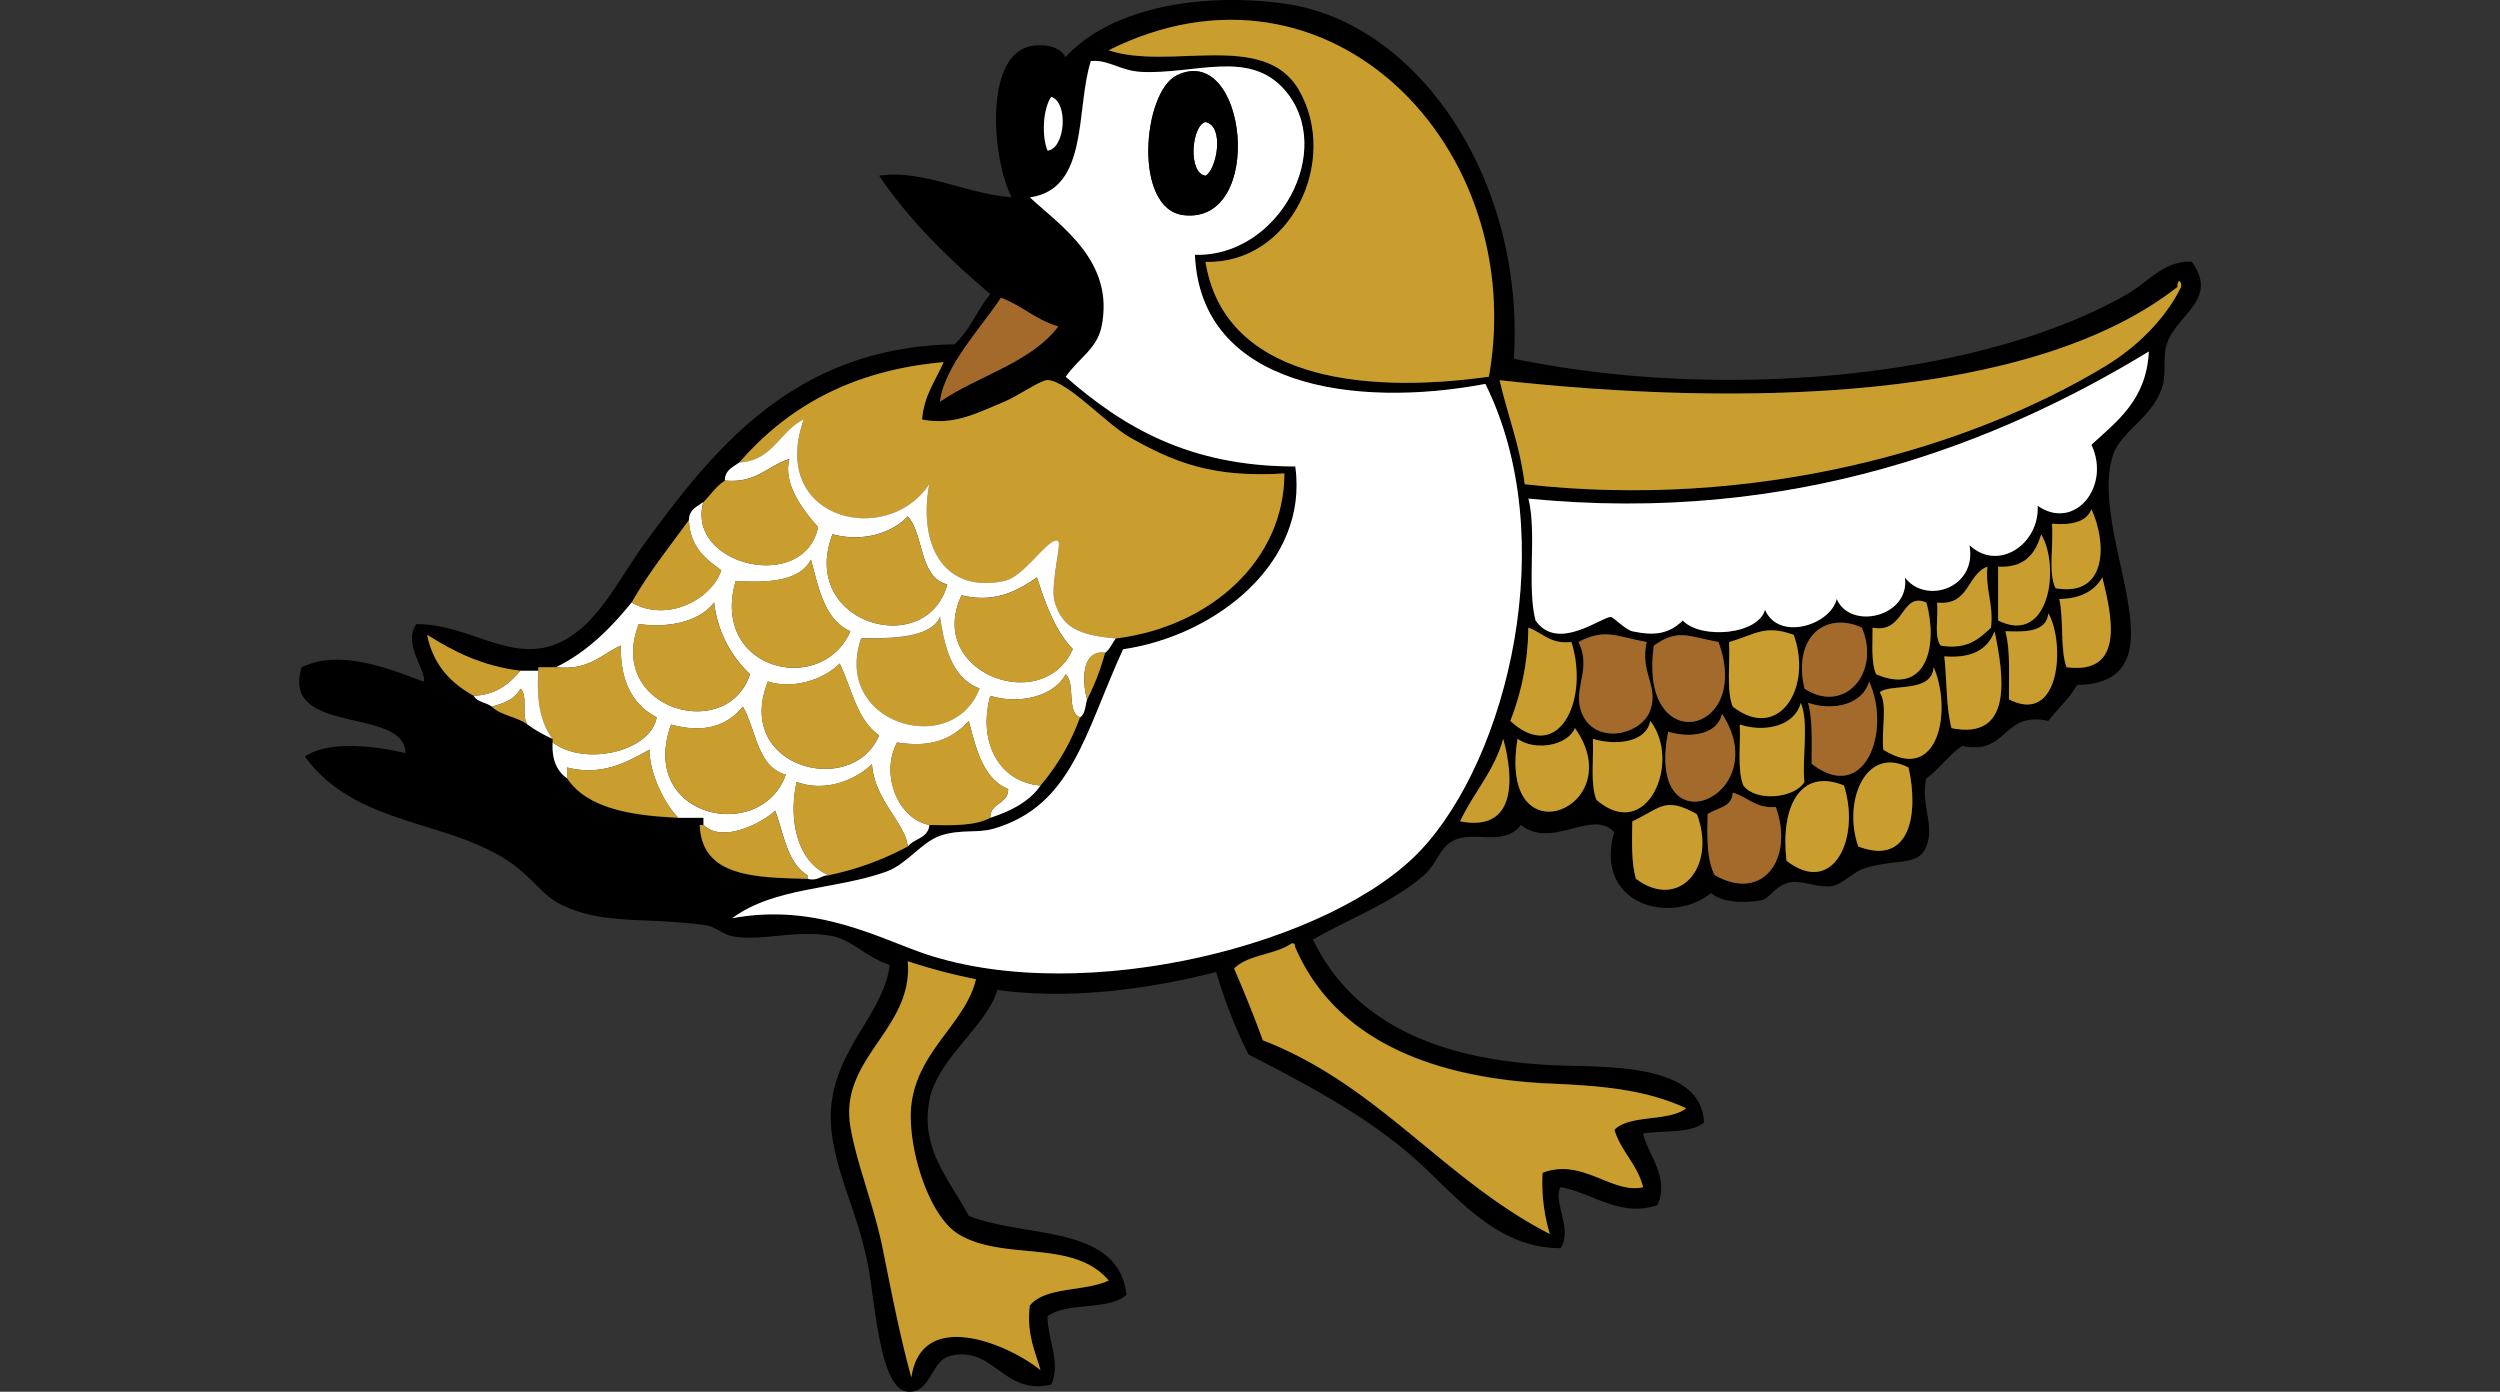 <?xml version="1.0" encoding="UTF-8" standalone="no"?>
<svg
   viewBox="0 0 547 304.51"
   version="1.1"
   id="svg114"
   sodipodi:docname="lynx-dolores.inks.svg"
   inkscape:version="1.1.1 (3bf5ae0d25, 2021-09-20)"
   xmlns:inkscape="http://www.inkscape.org/namespaces/inkscape"
   xmlns:sodipodi="http://sodipodi.sourceforge.net/DTD/sodipodi-0.dtd"
   xmlns:xlink="http://www.w3.org/1999/xlink"
   xmlns="http://www.w3.org/2000/svg"
   xmlns:svg="http://www.w3.org/2000/svg"
   xmlns:rdf="http://www.w3.org/1999/02/22-rdf-syntax-ns#"
   xmlns:cc="http://creativecommons.org/ns#"
   xmlns:dc="http://purl.org/dc/elements/1.1/">
  <rect x="0" y="0" width="547" height="304.51" fill="#333333" stroke="none"/>
  <defs
     id="defs118" />
  <sodipodi:namedview
     id="namedview116"
     pagecolor="#ffffff"
     bordercolor="#666666"
     borderopacity="1.0"
     inkscape:pageshadow="2"
     inkscape:pageopacity="0.0"
     inkscape:pagecheckerboard="0"
     showgrid="false"
     inkscape:zoom="2.250457"
     inkscape:cx="237.28513"
     inkscape:cy="152.41348"
     inkscape:window-width="1723"
     inkscape:window-height="935"
     inkscape:window-x="36"
     inkscape:window-y="0"
     inkscape:window-maximized="1"
     inkscape:current-layer="svg114" />
  <title
     id="title2">dolores</title>
  <a
     id="a259"
     target="_blank"
     xlink:href="https://www.openstenoproject.org/community/"
     xlink:title=" ufdfd,community">
    <g
       id="dolores">
      <desc
         id="desc229"> ufdfd,dolores osproj bird</desc>
      <title
         id="title227"> ufdfd,dolores</title>
      <path
         d="m 205.69,135 c 1,7.1 2.78,13.44 8.64,15.69 -5.82,15.4 -32.35,7.75 -25.9,-11 4.8,-0.06 15.09,0.41 17.26,-4.69 z"
         style="fill:#ca9e2e"
         id="path84" />
      <path
         d="m 479.57,57.28 c 6,8.31 -3.38,11.5 -5.49,18.05 -0.8,2.49 -0.22,6.39 -0.79,8.63 -1.83,7.26 -9.26,10.24 -11,15.7 -5.51,17.52 16.66,49.73 -7.84,50.22 -1.68,3 -4.23,5.19 -6.28,7.85 -10.29,-2.17 -8.65,7.56 -18.84,5.49 -3,2 -4.91,5 -7.84,7.07 -1.36,5.57 1.88,10.19 0,14.91 -1.74,4.36 -6.31,2.64 -13.35,4.71 -2.4,0.7 -5,3.48 -7.06,3.92 -2.79,0.6 -7,-1.31 -9.42,-0.78 -3.4,0.73 -4.41,3.6 -6.28,3.92 -5,0.86 -9,0.16 -11,-1.57 -8.84,7.13 -25.71,2.52 -21.19,-13.34 -4.92,-5.17 -13.62,3.88 -20.4,-1.57 -3.68,4.68 -9.48,1.47 -14.12,3.14 -3.61,1.29 -4.19,5.35 -7.07,7.85 -7.07,6.15 -16.56,9.58 -24.33,14.12 8.63,17.69 26.46,26.26 52.58,27.47 11.36,0.53 32.39,-0.73 33,12.56 -2.88,2.36 -8.77,1.7 -13.35,2.36 1.08,4.8 5.89,9.62 3.14,15.69 -8.16,2.81 -14.4,-2.79 -21.2,-3.93 -1.76,3 2.77,9.32 0,13.35 -15.15,0 -23.84,-13 -33.74,-21.19 -10.28,-8.55 -22.2,-14.86 -34.53,-21.19 a 109.57,109.57 0 0 1 -7.07,-18.05 c -13.37,3.43 -31.33,6.26 -47.87,3.92 -2.23,7.81 -13.28,15.13 -14.91,24.33 -1.9,10.69 4.34,17 8.63,25.11 12.34,4.93 32.76,1.78 34.53,17.27 -3.81,3.52 -13.15,1.51 -17.27,4.71 -0.05,4.94 3,10.32 0.79,14.92 -10.41,2.49 -12.57,-8.54 -22,-6.28 -4.48,1.07 -4.22,8.29 -9.42,7.84 -6.08,-0.53 -7.08,-19.38 -8.63,-27.47 -2.24,-11.62 -6.31,-18.31 -7.85,-28.25 -2.66,-17.24 11.22,-25.67 12.56,-37.67 -5.21,-1.63 -8.09,-5.39 -12.56,-6.28 -7.9,-1.56 -15.4,1.29 -22,0 -1.75,-0.34 -3.84,-2.11 -5.49,-2.35 -13.43,-1.92 -22.9,0.06 -32.17,-4.71 -4.18,-2.16 -6.37,-6.49 -12.55,-10.2 -13.79,-8.28 -32.43,-7.35 -43.17,-22 5.1,-3.64 15.47,-2.3 22,-0.79 C 88.62,154.54 61.33,161.07 66,146 c 8.52,-4.2 19.84,0.61 26.68,3.14 C 93.52,147 88,141 91.11,136.55 c 13.22,0 23.08,11.19 35.32,1.57 5.91,-4.65 9.88,-12.76 14.91,-19.62 14.89,-20.31 32.53,-42.55 67.49,-43.16 3.33,-3 5,-7.54 7.84,-11 -9.06,-7.68 -17.56,-15.93 -24.32,-25.9 9.53,-1.42 19,4 29,4.71 -4.17,-7.89 -6.2,-30.54 3.93,-33 2.1,-0.5 6.38,-0.47 7.84,2.35 9.71,-10.58 29.07,-14.29 47.88,-11.71 29.34,4 52.71,38.63 50.23,77.69 44.57,9.31 101.52,4.61 134.2,-14.12 4.63,-2.65 8.1,-7.43 14.14,-7.08 z m -2.35,5.49 c 0.18,-1.34 -0.89,-1.94 -0.79,0 -31.77,25 -94.94,26.33 -148.32,20.41 1.76,7.66 4.46,14.37 5.49,22.75 50.25,5.66 97,-7.62 127.14,-25.9 6.83,-4.12 13.04,-10.22 16.48,-17.25 z M 457.6,97.31 c 5.74,-5.25 12.06,-9.93 12.56,-20.4 -32.56,19.82 -77.61,37.93 -135.77,32.18 1.87,7.54 -0.38,19.21 1.56,26.68 4.84,6.91 14.32,-0.8 16.48,-0.79 0.54,0 3.14,2.81 4.72,3.14 4.74,1 7.92,0.63 11,-2.36 4,4.19 16.58,3.1 18,-2.36 2.94,6.94 14.3,3.4 15.69,-2.35 3,7 16.09,3.86 14.92,-4.71 4.54,6 15.86,2.35 14.12,-7.07 6.45,6 15.41,-0.45 14.91,-8.63 8.09,5.64 16.14,-4.17 11.81,-13.33 z M 452.11,146 c 13,1.76 9.86,-11.46 7.85,-19.62 -1.71,3 -4.81,4.61 -9.42,4.71 1,4.45 0.16,10.79 1.57,14.91 z m -2.35,-17.27 c 11.65,2 11.07,-10.45 7.84,-17.27 -1.11,2.81 -4.35,3.5 -8.63,3.14 0.41,4.54 -0.88,10.8 0.79,14.1 z M 439.56,153 c 11.22,5.77 12.35,-12.22 8.63,-18.84 -0.4,4 -4.78,4.12 -9.42,3.93 1.15,4.11 0.72,9.77 0.79,14.91 z m -2.36,-17.27 c 11.15,5.57 13.67,-11.63 9.42,-18.84 -1.26,4.23 -3.62,7.37 -9.42,7.07 q 0,5.92 0,11.81 z M 427,159.31 c 13.89,2.79 11.26,-12.25 9.42,-21.19 -1.5,4 -5,6 -11,5.49 0.58,5.23 0.38,11.14 1.58,15.7 z m 8.63,-22 c 0.59,-5.29 -1.26,-8.16 -0.79,-13.34 -4.55,1.73 -3.93,8.63 -11,7.85 0.29,3.1 -0.72,7.51 0.79,9.42 5.93,0.97 8.37,-1.54 11,-3.9 z M 412.09,164 c 12.2,7.7 15,-8.8 11,-18.05 -0.42,5.85 -9.61,3.52 -11.77,5.49 1.79,2.65 0.26,8.64 0.77,12.56 z m -1.57,-16.48 c 11.17,4.81 13.51,-6.46 11,-15.69 -5.62,-2.46 -4.71,6.93 -11.77,5.49 0.03,3.68 -0.37,7.68 0.77,10.22 z m -3.92,37.67 c 11.46,4.39 13.24,-7.36 11,-17.27 -9.32,-4.83 -14.46,7.3 -11,17.29 z m -10.21,-18.05 c 11.6,9 17.57,-7.16 12.56,-18 -1.28,4.86 -7.64,6.6 -13.34,4.71 1.02,3.65 0.8,8.57 0.78,13.3 z m -1.57,-16.48 c 8.78,5.73 16.73,-3.51 12.55,-13.34 -7.79,-3.59 -15.19,1.86 -12.55,13.35 z m -3.93,37.67 c 10.29,8 16.24,-5 12.56,-16.48 -9.73,-3.92 -13.91,4.88 -12.56,16.49 z m 3.93,-17.26 c -0.52,-5.5 1,-13.07 -0.79,-17.27 -1.28,4.87 -7.64,6.6 -13.35,4.71 0.21,4.51 -0.59,10 0.79,13.34 2.78,3.67 11.25,2.8 13.35,-0.77 z M 379.13,154.6 c 10,7.81 17.55,-4 13.34,-15.7 -6.42,-2.32 -8.4,0 -14.12,1.57 0.22,4.75 -0.64,10.53 0.78,14.13 z m -3.93,36.88 c 10.48,6 17.4,-3.58 13.35,-14.91 -4.54,0.35 -6.14,-2.24 -9.42,-3.14 -0.12,3.29 -3.52,3.28 -5.49,4.71 -0.12,5.08 -0.19,10.13 1.56,13.35 z M 365,160.1 c -5.14,26.45 23.67,14.23 11.77,-3.93 -0.92,4.59 -7.02,5.42 -11.77,3.93 z m -3.14,-18.84 c -3.54,24.74 21.71,19.88 14.12,-0.79 -6.75,-1.24 -8.83,-2.93 -14.12,0.79 z m -3.93,51 c 9.3,7 17.76,-2.45 13.35,-14.13 -7.08,-3.89 -7.73,-1.43 -14.12,1.57 -0.07,4.53 -0.16,9.08 0.77,12.57 z m -4.71,54.93 c 3.36,-3.44 11.88,-1.73 15.69,-4.71 -9.61,-4.46 -20.43,-5 -30.6,-5.49 -25.77,-1.33 -46.41,-10 -54.94,-29.83 0,-0.48 -0.11,-0.93 -0.79,-0.79 -3.52,2.49 -9.59,2.44 -12.56,5.49 2.21,5.11 4.33,10.32 6.28,15.69 25.28,9.78 39.61,30.5 62.78,42.38 a 39,39 0 0 1 -1.57,-13.35 c 8.59,-3.39 15.3,4.75 22,3.14 -1.26,-4.98 -4.8,-7.72 -6.29,-12.51 z M 349.3,175 c 11,9.54 18.72,-8.32 11.77,-17.27 -0.91,4.81 -7.63,5.42 -12.56,3.92 0.21,4.52 -0.58,10.02 0.79,13.35 z m 11.77,-19.62 c 1.88,-5.42 -2.3,-8.11 -0.79,-14.91 -6.68,-1.18 -9,-3.07 -14.91,0 3.05,6.14 -1.52,10.32 0.79,15.7 2.97,6.95 13.02,4.67 14.92,-0.79 z m -29,6.28 c -4.41,27 24.93,15.17 12.56,-2.35 -1.69,3.88 -8.75,5.08 -12.63,2.35 z m -1.57,-3.92 c 10.51,9.67 17.35,-4.53 13.35,-17.27 -4.69,0.51 -6.3,-2.07 -9.42,-3.14 a 57,57 0 0 1 -3.97,20.41 z m -11,22 c 12.48,2.4 11.73,-9.62 9.42,-18.05 -2.01,7.14 -6.55,11.76 -9.44,18.02 z m 6.28,-97.31 c 8.92,-50.12 -34.95,-95.55 -83.19,-71.42 13.34,4.48 34,-4.4 41.6,8.63 9,15.49 -1.79,38.2 -20.4,37.67 4.03,25.14 33.43,29.11 61.97,25.09 z M 310.85,186 c 19,-20.23 30.84,-68.32 14.12,-102 -28.35,5.41 -62.29,0.75 -63.56,-28.25 18.33,0.54 31,-23.05 19.62,-36.1 -7.8,-8.91 -19.67,-3.33 -31.39,-3.92 -4.52,-0.23 -7.22,-2.75 -11,-2.36 -3.37,10.48 -0.33,28 -13.34,29.82 6.89,6.33 18.6,14.06 15.7,28.25 -1,4.87 -4.81,6.75 -7.85,11 12.42,10.87 26.9,19.66 50.23,19.62 3,21.22 -17.6,37.1 -37.67,40 -8.34,18.09 -11,34.16 -28.25,39.24 -3.68,1.08 -7.3,0.05 -11.77,1.56 -4,1.36 -7.36,6.27 -11.77,7.85 -11.29,4.05 -24.39,3.3 -33.75,10.2 18.4,-3.46 32.49,4.56 42.38,7.85 34.91,11.6 89.04,-2.24 108.3,-22.76 z M 281,103.59 c -15.75,1 -24.08,-2.41 -33.74,-7.85 -5.12,-2.88 -13.81,-12.47 -18.05,-12.55 -1.5,0 -6.42,3.44 -9.42,4.71 -6.42,2.72 -11.18,5.23 -18.05,3.92 0.41,-5.34 3,-8.52 4.71,-12.56 -20.46,1.79 -34.4,10.07 -44.73,22 -1.34,1 -3.08,1.63 -3.14,3.93 -1.93,1.21 -3.13,3.15 -4.71,4.71 -1.35,1 -3.09,1.62 -3.14,3.92 -4.3,5.9 -8.86,11.55 -12.56,18.05 -4,4.85 -9.18,10.55 -16.48,14.12 h -3.92 v 0.79 h -3.92 c -8.4,-1 -14.63,-4.21 -20.4,-7.85 1.31,6.55 5.14,10.56 10.2,13.34 0.71,1.38 2.75,1.43 3.92,2.36 2,2 5.62,2.22 7.85,3.92 a 29.21,29.21 0 0 0 5.49,3.14 v 0.79 c -0.24,3.9 1,6.34 3.14,7.85 4.43,6.55 13.82,8.16 24.33,8.63 h 5.49 v 1.57 h -0.79 c 0.41,11.35 12,11.49 23.54,11.77 2.4,0.56 2.86,-0.8 4.71,-0.79 a 64.49,64.49 0 0 0 17.26,-6.28 c 1.37,-1.76 4.47,-1.81 4.71,-4.71 5.08,0.11 10.12,0.18 13.34,-1.57 4.52,-1.49 8.53,-3.5 11,-7.07 A 48.28,48.28 0 0 0 236.3,157 c 1.16,-0.66 1.13,-2.52 1.56,-3.92 a 50.74,50.74 0 0 0 3.93,-10.2 c 1.06,-0.77 1.56,-2.1 2.35,-3.14 20.71,-2.62 36.86,-17.11 36.86,-36.15 z m -55.69,182.07 c 3.38,-4.2 12.13,-3 17.26,-5.49 -7.84,-9.23 -23.12,-4.07 -33,-10.2 -6.63,-4.14 -11.22,-19.52 -10.2,-28.25 1.38,-11.89 11.9,-17.85 14.13,-27.47 a 123.3,123.3 0 0 1 -14.92,-3.93 c 1.32,14.85 -15,21.11 -12.55,36.1 1.33,8.13 5.1,16.95 7.06,26.68 1.91,9.53 3.79,19.28 6.28,28.25 2.24,-15.26 21.17,-7.31 28.25,-1.57 -1.17,-4.28 -3.02,-7.92 -2.31,-14.12 z M 229.23,33 c 3.87,-0.46 4.6,-10.57 0.79,-11.77 -1.76,2.51 -2.19,8.36 -0.79,11.77 z m 2.35,38.45 c -4.87,-1.4 -8,-4.57 -12.55,-6.28 -4.58,6.89 -12.34,14.83 -13.34,22.73 8.37,-5.76 19.81,-8.44 25.89,-16.48 z"
         id="path4" />
      <path
         d="m 476.44,62.78 c -0.1,-1.94 1,-1.34 0.79,0 -3.45,7 -9.66,13.13 -16.48,17.27 -30.15,18.27 -76.89,31.56 -127.14,25.9 -1,-8.38 -3.74,-15.09 -5.49,-22.75 53.38,5.91 116.55,4.54 148.32,-20.42 z"
         style="fill:#ca9e2e"
         id="path6" />
      <path
         d="m 470.16,76.91 c -0.5,10.48 -6.82,15.15 -12.56,20.4 4.33,9.16 -3.72,19 -11.77,13.34 0.5,8.18 -8.46,14.63 -14.91,8.63 1.74,9.42 -9.58,13.09 -14.12,7.07 1.17,8.57 -11.91,11.66 -14.92,4.71 -1.4,5.75 -12.76,9.29 -15.69,2.35 -1.46,5.46 -14,6.55 -18,2.36 -3.07,3 -6.25,3.37 -11,2.36 -1.57,-0.34 -4.17,-3.14 -4.72,-3.14 -2.16,0 -11.64,7.7 -16.48,0.79 -1.95,-7.47 0.31,-19.14 -1.56,-26.68 58.12,5.74 103.17,-12.38 135.73,-32.19 z"
         style="fill:#ffffff"
         id="path8" />
      <path
         d="m 368.92,242.5 c -3.81,3 -12.33,1.27 -15.69,4.71 1.49,4.79 5,7.53 6.28,12.55 -6.68,1.61 -13.38,-6.52 -22,-3.14 A 39,39 0 0 0 339.1,270 c -23.18,-11.88 -37.51,-32.6 -62.79,-42.38 -1.95,-5.37 -4.07,-10.58 -6.28,-15.69 3,-3.05 9,-3 12.56,-5.49 0.67,-0.15 0.74,0.3 0.79,0.79 8.52,19.86 29.16,28.5 54.94,29.83 10.17,0.46 20.99,0.94 30.6,5.44 z"
         style="fill:#ca9e2e"
         id="path46" />
      <a
         id="a231"
         target="_blank"
         xlink:href="https://www.openstenoproject.org/community/"
         xlink:role="help"
         xlink:title=" ufdfd,help community">
        <g
           id="3STKPWHRAOEUFRPBLGTSDZ">
          <desc
             id="desc147"> the flow of the English-y is STKPWHRAOEUFRPBLGTSDZ</desc>
          <title
             id="title145"> u+fdfd,</title>
          <path
             d="m 460,126.35 c 2,8.16 5.16,21.38 -7.85,19.62 -1.41,-4.08 -0.56,-10.42 -1.56,-14.91 4.55,-0.06 7.66,-1.71 9.41,-4.71 z"
             style="fill:#ca9e2e"
             id="path10" />
          <path
             d="m 457.6,111.43 c 3.23,6.81 3.81,19.3 -7.84,17.27 -1.67,-3.3 -0.38,-9.56 -0.79,-14.12 4.28,0.36 7.52,-0.34 8.63,-3.15 z"
             style="fill:#ca9e2e"
             id="path12" />
          <path
             d="m 448.19,134.19 c 3.72,6.62 2.6,24.61 -8.63,18.84 -0.06,-5.17 0.37,-10.83 -0.79,-14.91 4.64,0.19 9.01,0.12 9.42,-3.93 z"
             style="fill:#ca9e2e"
             id="path14" />
          <path
             d="m 446.61,116.93 c 4.25,7.21 1.73,24.41 -9.42,18.84 V 124 c 5.81,0.3 8.17,-2.84 9.42,-7.07 z"
             style="fill:#ca9e2e"
             id="path16" />
          <path
             d="m 436.41,138.12 c 1.85,8.94 4.47,24 -9.42,21.19 -1.2,-4.56 -1,-10.47 -1.57,-15.7 5.99,0.49 9.5,-1.49 10.99,-5.49 z"
             style="fill:#ca9e2e"
             id="path18" />
          <path
             d="m 434.84,124 c -0.47,5.19 1.37,8 0.79,13.34 -2.6,2.37 -5.07,4.88 -11,3.92 -1.5,-1.9 -0.49,-6.31 -0.79,-9.41 7.07,0.77 6.45,-6.13 11,-7.85 z"
             style="fill:#ca9e2e"
             id="path20" />
          <path
             d="m 423.08,146 c 4.06,9.26 1.21,25.75 -11,18.05 -0.51,-3.94 1,-9.93 -0.79,-12.56 2.17,-2 11.37,0.33 11.79,-5.49 z"
             style="fill:#ca9e2e"
             id="path22" />
          <path
             d="m 421.5,131.84 c 2.52,9.24 0.18,20.5 -11,15.69 -1.14,-2.53 -0.74,-6.58 -0.79,-10.2 7.09,1.44 6.17,-7.94 11.79,-5.49 z"
             style="fill:#ca9e2e"
             id="path24" />
          <path
             d="m 417.58,167.94 c 2.25,9.91 0.47,21.66 -11,17.27 -3.44,-9.99 1.7,-22.12 11,-17.27 z"
             style="fill:#ca9e2e"
             id="path26" />
          <path
             d="m 408.95,149.11 c 5,10.88 -1,27 -12.56,18 0,-4.73 0.24,-9.66 -0.78,-13.34 5.7,1.94 12.05,0.23 13.34,-4.66 z"
             style="fill:#a36a2c"
             id="path28" />
          <path
             d="m 407.37,137.34 c 4.18,9.83 -3.77,19.07 -12.55,13.34 -2.64,-11.5 4.76,-16.95 12.55,-13.34 z"
             style="fill:#a36a2c"
             id="path30" />
          <path
             d="m 403.45,171.86 c 3.68,11.46 -2.27,24.43 -12.56,16.48 -1.35,-11.61 2.83,-20.41 12.56,-16.48 z"
             style="fill:#ca9e2e"
             id="path32" />
          <path
             d="m 394,153.82 c 1.82,4.2 0.27,11.77 0.79,17.27 -2.1,3.56 -10.57,4.44 -13.34,0.78 -1.37,-3.33 -0.58,-8.83 -0.79,-13.34 5.74,1.89 12.09,0.16 13.34,-4.71 z"
             style="fill:#ca9e2e"
             id="path34" />
          <path
             d="m 392.46,138.9 c 4.21,11.69 -3.36,23.52 -13.34,15.7 -1.42,-3.56 -0.56,-9.39 -0.79,-14.13 5.73,-1.61 7.67,-3.89 14.13,-1.57 z"
             style="fill:#ca9e2e"
             id="path36" />
          <path
             d="m 388.54,176.58 c 4.06,11.33 -2.86,20.9 -13.35,14.91 -1.75,-3.22 -1.68,-8.26 -1.56,-13.35 2,-1.43 5.37,-1.42 5.49,-4.71 3.28,0.91 4.88,3.5 9.42,3.15 z"
             style="fill:#a36a2c"
             id="path38" />
          <path
             d="m 376.77,156.17 c 11.89,18.16 -16.92,30.38 -11.77,3.93 4.75,1.49 10.85,0.66 11.77,-3.93 z"
             style="fill:#a36a2c"
             id="path40" />
          <path
             d="m 376,140.47 c 7.58,20.66 -17.66,25.52 -14.12,0.79 5.27,-3.72 7.35,-2.03 14.12,-0.79 z"
             style="fill:#a36a2c"
             id="path42" />
          <path
             d="m 371.28,178.14 c 4.42,11.68 -4,21.18 -13.35,14.13 -1,-3.49 -0.85,-8 -0.78,-12.56 6.4,-3 7.05,-5.46 14.13,-1.57 z"
             style="fill:#ca9e2e"
             id="path44" />
          <path
             d="m 361.08,157.74 c 6.94,9 -0.75,26.8 -11.77,17.27 -1.37,-3.33 -0.59,-8.83 -0.79,-13.34 4.93,1.49 11.65,0.88 12.56,-3.93 z"
             style="fill:#ca9e2e"
             id="path48" />
          <path
             d="m 360.29,140.47 c -1.52,6.8 2.67,9.49 0.79,14.91 -1.88,5.42 -11.94,7.74 -14.91,0.79 -2.3,-5.37 2.27,-9.55 -0.79,-15.7 5.93,-3.07 8.23,-1.17 14.91,0 z"
             style="fill:#a36a2c"
             id="path50" />
          <path
             d="m 344.6,159.31 c 12.38,17.52 -17,29.33 -12.56,2.35 3.84,2.73 10.9,1.53 12.56,-2.35 z"
             style="fill:#ca9e2e"
             id="path52" />
          <path
             d="m 343.81,140.47 c 4,12.73 -2.84,26.93 -13.35,17.27 a 57,57 0 0 0 3.93,-20.4 c 3.12,1.07 4.73,3.66 9.42,3.13 z"
             style="fill:#ca9e2e"
             id="path54" />
          <path
             d="m 328.9,161.66 c 2.3,8.43 3.06,20.45 -9.42,18.05 2.89,-6.26 7.43,-10.88 9.42,-18.05 z"
             style="fill:#ca9e2e"
             id="path56" />
        </g>
      </a>
      <path
         d="m 242.57,11 c 48.24,-24.13 92.11,21.3 83.19,71.42 -28.54,4 -57.94,0 -62,-25.12 18.61,0.53 29.43,-22.18 20.4,-37.67 C 276.57,6.58 255.91,15.47 242.57,11 Z"
         style="fill:#ca9e2e"
         id="path58" />
      <path
         d="m 325,84 c 16.72,33.71 4.85,81.8 -14.12,102 -19.26,20.53 -73.39,34.37 -108.3,22.76 -9.9,-3.3 -24,-11.31 -42.38,-7.85 9.35,-6.9 22.46,-6.15 33.75,-10.2 4.41,-1.58 7.75,-6.48 11.77,-7.85 4.47,-1.51 8.09,-0.48 11.77,-1.56 17.21,-5.08 19.91,-21.15 28.25,-39.24 20.07,-2.92 40.66,-18.81 37.67,-40 -23.32,0 -37.81,-8.75 -50.23,-19.62 3,-4.24 6.85,-6.12 7.85,-11 2.91,-14.19 -8.81,-21.92 -15.69,-28.25 13,-1.81 10,-19.34 13.34,-29.82 3.77,-0.4 6.46,2.13 11,2.36 11.72,0.59 23.59,-5 31.39,3.92 11.42,13.05 -1.28,36.65 -19.62,36.1 C 262.68,84.71 296.63,89.38 325,84 Z M 259,47.08 C 277,49.14 272.86,9 257.49,16.48 250,20.12 247.84,45.8 259,47.08 Z"
         style="fill:#ffffff"
         id="path60" />
      <path
         d="m 247.28,95.74 c 9.66,5.44 18,8.84 33.74,7.85 0,19 -16.18,33.53 -36.88,36.1 -8.71,-0.75 -11.7,-2.75 -13.34,-7.84 -1.09,-3.39 1.45,-12.75 0.78,-13.35 -1.73,-1.55 -7.34,7.7 -11.77,8.64 -13.16,2.77 -19,-7.6 -16.48,-21.2 -9.14,14 -35.23,7.84 -27.47,-14.12 -5.32,2.53 -6.69,9 -14.13,9.41 10.33,-11.9 24.28,-20.19 44.73,-22 -1.72,4 -4.3,7.22 -4.71,12.56 6.87,1.31 11.63,-1.21 18.05,-3.92 3,-1.27 7.91,-4.75 9.42,-4.71 4.25,0.11 12.94,9.7 18.06,12.58 z"
         style="fill:#ca9e2e"
         id="path62" />
      <path
         d="m 263.76,26.68 c 4.24,0.91 2.46,10.41 0,11.77 -3.91,-0.58 -3.05,-11 0,-11.77 z"
         style="fill:#ffffff"
         id="path64" />
      <path
         d="M 257.49,16.48 C 272.86,9 277,49.14 259,47.08 247.84,45.8 250,20.12 257.49,16.48 Z m 6.28,22 c 2.46,-1.36 4.24,-10.87 0,-11.77 -3.06,0.74 -3.92,11.16 -0.01,11.74 z"
         id="path66" />
      <path
         d="m 244.14,139.69 c -0.79,1 -1.29,2.37 -2.35,3.14 -5.43,-0.69 -4.94,6.86 -3.93,10.2 -0.43,1.4 -0.4,3.26 -1.56,3.92 -3,-1.2 -0.93,-7.44 -3.14,-9.42 -2.4,4.65 -9.8,6.74 -16.48,4.71 -2.76,10 1.86,18.92 11,19.62 -2.46,3.56 -6.46,5.57 -11,7.07 0,-3.39 3.91,-2.89 3.92,-6.28 -5.53,-2.31 -7,-8.71 -8.63,-14.91 -4.23,4.64 -9.09,5.74 -15.69,4.71 -3.74,7 0.21,16.75 7.07,18.05 -0.24,2.9 -3.34,2.95 -4.71,4.71 -0.52,-5.07 -7.41,-10.3 -7.84,-18.05 -3.29,3.3 -10,6.34 -16.48,3.93 -2,8.71 0.47,17.84 7.07,20.4 -1.85,0 -2.31,1.35 -4.71,0.79 v -0.79 c -4.42,-2.65 -5.17,-9 -7.06,-14.13 -2.75,2.62 -11.41,7.26 -15.69,3.14 v -1.57 H 148.4 C 145,175.48 142,168.48 142.12,164 c -5,2.82 -10.47,5.85 -18.05,3.92 v 2.36 c -2.16,-1.51 -3.37,-4 -3.14,-7.85 6.84,5.3 21.41,2.11 22.75,-5.49 -5.17,-2.68 -8,-7.74 -7.84,-15.69 -4.34,1.94 -7,5.52 -14.13,4.71 7.3,-3.57 12.5,-9.27 16.48,-14.12 7.87,4.47 17.53,-0.74 19.62,-7.07 -3.51,-2.51 -6.87,-5.17 -7.07,-11 0.05,-2.3 1.79,-2.91 3.14,-3.92 -3.85,13.9 22.07,20 25.11,5.49 -3.12,-3.53 -7.75,-9.37 -6.28,-14.92 -4.8,1.49 -7.19,5.37 -14.12,4.71 0.05,-2.3 1.79,-2.91 3.14,-3.93 7.44,-0.4 8.81,-6.88 14.13,-9.41 -7.77,22 18.33,28.11 27.47,14.12 -2.5,13.6 3.32,24 16.48,21.2 4.43,-0.94 10,-10.19 11.77,-8.64 0.67,0.6 -1.87,10 -0.78,13.35 1.64,5.12 4.64,7.12 13.34,7.87 z m -9.41,2.31 c -3.86,-4 -5.93,-9.77 -7.85,-15.69 -4.31,3.07 -9.43,5.68 -16.48,3.92 -8.01,16.97 17.86,26.54 24.33,11.77 z m -20.4,8.63 c -5.86,-2.25 -7.63,-8.59 -8.64,-15.69 -2.17,5.12 -12.45,4.65 -17.27,4.71 -6.42,18.78 20.08,26.42 25.9,11.02 z m -7.06,-22.76 c -6.23,-1.62 -5,-10.71 -8.64,-14.91 -3.43,3.66 -9.84,5.73 -16.48,3.92 -7.49,19.69 20.58,27.53 25.11,11.03 z m -14.91,33 c -4.86,-3.25 -6,-10.27 -8.64,-15.69 -3.79,3.81 -10.57,5.61 -15.69,3.93 -7.62,18.95 18.57,25.59 24.32,11.77 z m -6.28,-22.75 c -5.63,-2.49 -6.94,-9.29 -8.64,-15.7 -2.4,4.67 -9,5.15 -16.48,4.71 -5.62,19.52 18.78,25.38 25.11,10.99 z m -14.13,31.39 c -6.34,-1.77 -6.43,-9.78 -9.42,-14.91 -3.47,4.36 -8.77,5.87 -15.69,3.92 -7.37,20.48 19.66,26.2 25.1,10.99 z m -7.84,-22 a 25.36,25.36 0 0 1 -7.85,-15.69 c -3.3,4.29 -10.09,5.63 -16.48,4.71 -7.26,18.63 19.34,26.18 24.32,11.01 z"
         style="fill:#ffffff"
         id="path68" />
      <path
         d="m 237.86,153 c -1,-3.34 -1.5,-10.9 3.93,-10.2 a 50.74,50.74 0 0 1 -3.93,10.2 z"
         style="fill:#ca9e2e"
         id="path70" />
      <path
         d="m 233.15,147.54 c 2.21,2 0.16,8.22 3.14,9.42 a 48.28,48.28 0 0 1 -8.64,14.91 c -9.12,-0.7 -13.75,-9.58 -11,-19.62 6.7,2.03 14.1,-0.07 16.5,-4.71 z"
         style="fill:#ca9e2e"
         id="path72" />
      <path
         d="m 242.57,280.17 c -5.13,2.46 -13.88,1.29 -17.26,5.49 -0.71,6.2 1.14,9.84 2.35,14.12 -7.08,-5.74 -26,-13.69 -28.25,1.57 -2.49,-9 -4.36,-18.72 -6.28,-28.25 -2,-9.73 -5.73,-18.55 -7.06,-26.68 -2.46,-15 13.87,-21.26 12.55,-36.1 a 123.3,123.3 0 0 0 14.92,3.93 c -2.24,9.62 -12.75,15.58 -14.13,27.47 -1,8.73 3.57,24.11 10.2,28.25 9.84,6.13 25.12,0.97 32.96,10.2 z"
         style="fill:#ca9e2e"
         id="path74" />
      <path
         d="m 226.87,126.35 c 1.92,5.93 4,11.7 7.85,15.69 -6.46,14.73 -32.33,5.16 -24.33,-11.77 7.05,1.73 12.17,-0.84 16.48,-3.92 z"
         style="fill:#ca9e2e"
         id="path76" />
      <path
         d="m 230,21.19 c 3.82,1.2 3.08,11.31 -0.79,11.77 -1.38,-3.37 -0.95,-9.22 0.79,-11.77 z"
         style="fill:#ffffff"
         id="path78" />
      <path
         d="m 219,65.14 c 4.57,1.71 7.68,4.88 12.55,6.28 -6.08,8 -17.52,10.73 -25.9,16.48 1.04,-7.9 8.8,-15.84 13.35,-22.76 z"
         style="fill:#a36a2c"
         id="path80" />
      <path
         d="m 220.59,172.65 c 0,3.39 -3.91,2.89 -3.92,6.28 -3.22,1.76 -8.26,1.69 -13.34,1.57 -6.85,-1.3 -10.8,-11 -7.07,-18.05 6.61,1 11.47,-0.07 15.69,-4.71 1.66,6.2 3.11,12.6 8.64,14.91 z"
         style="fill:#ca9e2e"
         id="path82" />
      <path
         d="m 198.62,113 c 3.65,4.2 2.4,13.29 8.64,14.91 -4.53,16.5 -32.6,8.65 -25.12,-11 6.65,1.83 13.05,-0.24 16.48,-3.91 z"
         style="fill:#ca9e2e"
         id="path86" />
      <path
         d="m 190.78,167.15 c 0.43,7.75 7.32,13 7.84,18.05 a 64.48,64.48 0 0 1 -17.26,6.28 c -6.59,-2.56 -9,-11.7 -7.07,-20.4 6.5,2.41 13.2,-0.63 16.49,-3.93 z"
         style="fill:#ca9e2e"
         id="path88" />
      <path
         d="m 183.71,145.18 c 2.69,5.42 3.78,12.44 8.64,15.69 -5.75,13.83 -31.94,7.19 -24.33,-11.77 5.12,1.69 11.9,-0.1 15.69,-3.92 z"
         style="fill:#ca9e2e"
         id="path90" />
      <path
         d="m 172.73,100.45 c -1.47,5.55 3.16,11.38 6.28,14.92 -3,14.48 -29,8.41 -25.11,-5.49 1.58,-1.56 2.78,-3.5 4.71,-4.71 6.93,0.65 9.32,-3.24 14.12,-4.72 z"
         style="fill:#ca9e2e"
         id="path96" />
      <path
         d="m 177.43,122.42 c 1.69,6.42 3,13.21 8.64,15.7 -6.32,14.38 -30.72,8.53 -25.12,-11 7.5,0.45 14.05,-0.03 16.48,-4.7 z"
         style="fill:#ca9e2e"
         id="path92" />
      <path
         d="m 176.65,191.49 v 0.79 C 165.16,192 153.52,191.86 153.11,180.51 h 0.79 c 4.29,4.12 12.95,-0.53 15.69,-3.14 1.88,5.16 2.64,11.47 7.06,14.12 z"
         style="fill:#ca9e2e"
         id="path94" />
      <path
         d="m 162.52,154.6 c 3,5.13 3.07,13.14 9.42,14.91 -5.44,15.21 -32.47,9.45 -25.11,-11 6.93,1.96 12.22,0.49 15.69,-3.91 z"
         style="fill:#ca9e2e"
         id="path98" />
      <path
         d="m 156.24,131.84 a 25.36,25.36 0 0 0 7.85,15.69 c -5,15.17 -31.58,7.62 -24.33,-11 6.4,0.94 13.18,-0.4 16.48,-4.69 z"
         style="fill:#ca9e2e"
         id="path100" />
      <path
         d="m 150.75,113.79 c 0.2,5.81 3.56,8.48 7.07,11 -2.09,6.32 -11.75,11.54 -19.62,7.07 3.69,-6.52 8.25,-12.17 12.55,-18.07 z"
         style="fill:#ca9e2e"
         id="path102" />
      <path
         d="m 142.12,164 c -0.15,4.46 2.91,11.46 6.28,14.91 -10.51,-0.47 -19.91,-2.08 -24.33,-8.63 v -2.36 c 7.58,1.95 13.06,-1.09 18.05,-3.92 z"
         style="fill:#ca9e2e"
         id="path104" />
      <path
         d="m 135.84,141.26 c -0.11,8 2.68,13 7.84,15.69 -1.34,7.6 -15.91,10.79 -22.75,5.49 v -0.79 c -2.65,-3.37 -3.58,-8.46 -3.14,-14.91 V 146 h 3.92 c 7.1,0.78 9.79,-2.8 14.13,-4.74 z"
         style="fill:#ca9e2e"
         id="path106" />
      <path
         d="m 113.87,146.75 h 3.92 c -0.44,6.45 0.5,11.54 3.14,14.91 a 29.21,29.21 0 0 1 -5.49,-3.14 c -1.44,-1.7 0.15,-6.42 -1.57,-7.85 -1.13,2.27 -3.56,3.23 -6.28,3.93 -1.17,-0.92 -3.21,-1 -3.92,-2.36 5.03,-0.24 7.76,-2.69 10.2,-5.49 z"
         style="fill:#ffffff"
         id="path108" />
      <path
         d="m 113.87,150.67 c 1.72,1.43 0.13,6.15 1.57,7.85 -2.23,-1.7 -5.9,-2 -7.85,-3.92 2.72,-0.69 5.15,-1.65 6.28,-3.93 z"
         style="fill:#ca9e2e"
         id="path110" />
      <path
         d="m 113.87,146.75 c -2.43,2.8 -5.17,5.3 -10.2,5.49 -5.07,-2.79 -8.9,-6.8 -10.2,-13.34 5.77,3.64 12,6.84 20.4,7.85 z"
         style="fill:#ca9e2e"
         id="path112" />
    </g>
  </a>
</svg>
